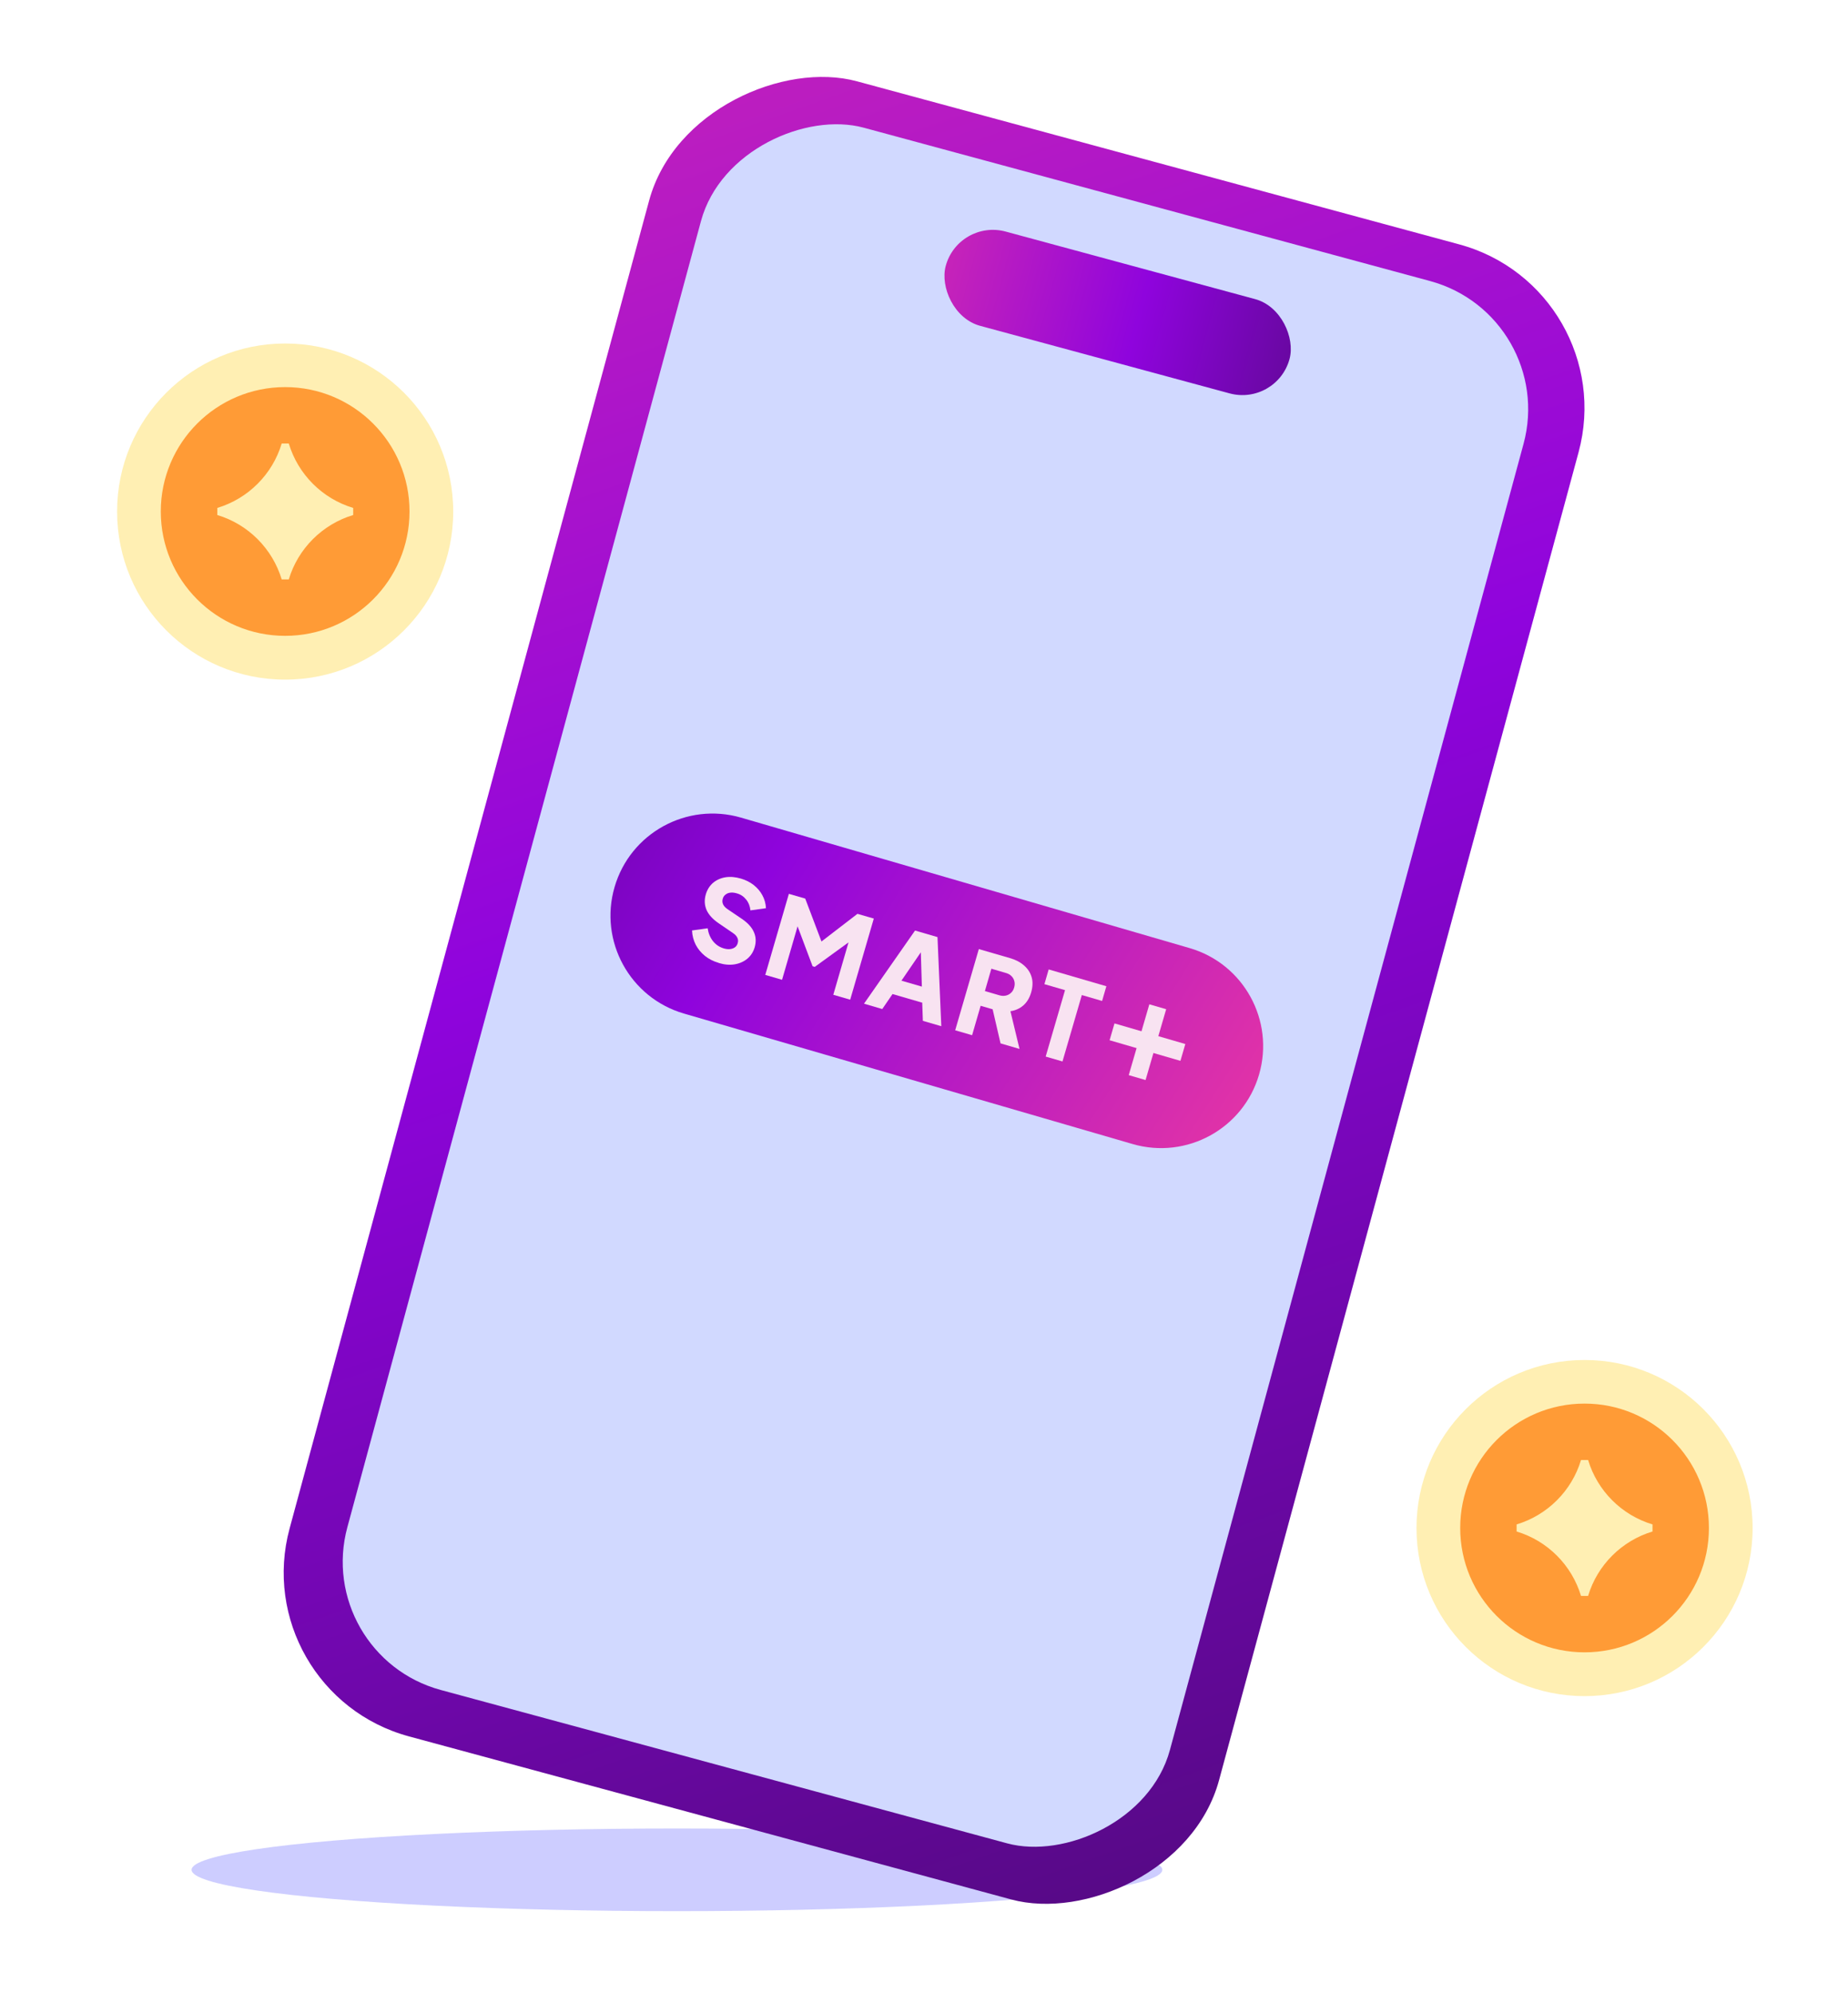 <?xml version="1.0" encoding="UTF-8"?>
<svg id="Layer_1" data-name="Layer 1" xmlns="http://www.w3.org/2000/svg" xmlns:xlink="http://www.w3.org/1999/xlink" viewBox="0 0 203.43 219.39">
  <defs>
    <style>
      .cls-1 {
        fill: url(#linear-gradient);
      }

      .cls-1, .cls-2, .cls-3, .cls-4, .cls-5, .cls-6, .cls-7, .cls-8 {
        stroke-width: 0px;
      }

      .cls-2 {
        fill: url(#linear-gradient-2);
      }

      .cls-3 {
        fill: url(#linear-gradient-3);
      }

      .cls-4 {
        fill: #f8e3f1;
      }

      .cls-5 {
        fill: #d1d9ff;
      }

      .cls-6 {
        fill: #cdcdff;
      }

      .cls-7 {
        fill: #ffefb3;
      }

      .cls-8 {
        fill: #ff9b36;
      }
    </style>
    <linearGradient id="linear-gradient" x1="-269.29" y1="-1066.9" x2="-435.04" y2="-1308.46" gradientTransform="translate(-1068.46 449.94) rotate(90)" gradientUnits="userSpaceOnUse">
      <stop offset="0" stop-color="#4b0a74"/>
      <stop offset=".49" stop-color="#8f04dd"/>
      <stop offset="1" stop-color="#e032a8"/>
    </linearGradient>
    <linearGradient id="linear-gradient-2" x1="-10418.3" y1="-1248.6" x2="-10355.28" y2="-1248.6" gradientTransform="translate(10508.13 -1214.21) scale(1 -1)" xlink:href="#linear-gradient"/>
    <linearGradient id="linear-gradient-3" x1="-675.43" y1="9681.6" x2="-566.97" y2="9650.47" gradientTransform="translate(-2017.99 9551.64) rotate(16.22) scale(1 -1)" xlink:href="#linear-gradient"/>
  </defs>
  <g>
    <ellipse class="cls-6" cx="74.52" cy="205.82" rx="53.43" ry="4.55"/>
    <rect class="cls-1" x="8.46" y="56.02" width="188.74" height="106" rx="18.66" ry="18.66" transform="translate(-29.28 179.78) rotate(-74.85)"/>
    <rect class="cls-5" x="13.89" y="61.58" width="178.16" height="93.81" rx="14.61" ry="14.61" transform="translate(-28.65 179.52) rotate(-74.85)"/>
    <rect class="cls-2" x="103.43" y="29.02" width="39.21" height="10.75" rx="5.38" ry="5.38" transform="translate(232.8 99.75) rotate(-164.85)"/>
    <g>
      <path class="cls-3" d="m81.57,90l49.38,14.36c5.96,1.73,9.38,7.97,7.65,13.92h0c-1.73,5.96-7.97,9.38-13.92,7.65l-49.38-14.36c-5.96-1.73-9.38-7.97-7.65-13.92h0c1.73-5.96,7.97-9.38,13.92-7.65Z"/>
      <g>
        <path class="cls-4" d="m79.09,105.98c-.56-.16-1.06-.42-1.49-.76-.43-.35-.77-.76-1.02-1.24-.24-.48-.38-1-.4-1.56l1.72-.24c.08.55.28,1.03.59,1.42.32.4.72.66,1.2.8.26.07.49.1.69.07.21-.03.38-.09.53-.2.15-.11.25-.27.3-.46.06-.21.05-.4-.04-.58-.08-.19-.25-.37-.49-.53l-1.58-1.08c-.64-.44-1.08-.92-1.32-1.45-.23-.54-.26-1.1-.09-1.7.15-.53.42-.95.79-1.28.38-.32.83-.53,1.36-.62.54-.09,1.11-.04,1.72.14.54.16,1,.39,1.41.71.4.32.72.69.95,1.12.24.43.37.91.4,1.43l-1.71.24c-.05-.46-.2-.86-.47-1.19-.27-.34-.61-.57-1.05-.69-.25-.07-.48-.1-.69-.07-.21.02-.4.1-.54.22-.15.11-.25.27-.3.46-.06.21-.05.41.04.61.09.19.26.37.51.54l1.55,1.05c.65.44,1.09.92,1.32,1.44.24.52.27,1.08.1,1.68-.15.52-.42.94-.81,1.27-.39.32-.86.53-1.4.62-.54.09-1.12.04-1.75-.15Z"/>
        <path class="cls-4" d="m84.24,107.32l2.6-8.93,1.8.52,2.05,5.41-.84-.24,4.54-3.49,1.8.52-2.6,8.93-1.86-.54,2-6.88.69.38-4.73,3.43-.24-.07-2.03-5.4h.67s-2,6.89-2,6.89l-1.86-.54Z"/>
        <path class="cls-4" d="m95.11,110.48l5.62-8.05,2.47.72.42,9.81-2.03-.59-.07-2-3.27-.95-1.13,1.65-2.01-.59Zm4.13-2.53l2.24.65-.14-4.62.5.15-2.61,3.82Z"/>
        <path class="cls-4" d="m105.15,113.4l2.6-8.93,3.42.99c.62.18,1.13.44,1.54.8.42.36.7.78.85,1.29.15.5.13,1.07-.05,1.69s-.47,1.09-.87,1.44c-.4.34-.87.55-1.41.63l1,4.15-2.09-.61-1.06-4.58.99,1.06-2.12-.62-.94,3.24-1.86-.54Zm3.27-4.31l1.57.46c.26.08.51.09.73.04s.41-.15.57-.3c.17-.15.28-.35.35-.59s.08-.48.02-.7c-.05-.21-.16-.4-.32-.56-.16-.16-.37-.28-.64-.35l-1.57-.46-.71,2.46Z"/>
        <path class="cls-4" d="m115.11,116.3l2.13-7.31-2.27-.66.47-1.62,6.35,1.85-.47,1.62-2.23-.65-2.13,7.31-1.86-.54Z"/>
      </g>
      <rect class="cls-4" x="125.35" y="110.66" width="1.93" height="8.12" transform="translate(37.07 -30.72) rotate(16.22)"/>
      <rect class="cls-4" x="125.35" y="110.66" width="1.93" height="8.12" transform="translate(271.75 25.47) rotate(106.22)"/>
    </g>
  </g>
  <g>
    <path class="cls-7" d="m174.43,186.7c-10.22,0-18.5-8.28-18.5-18.5s8.28-18.5,18.5-18.5,18.5,8.28,18.5,18.5-8.28,18.5-18.5,18.5Z"/>
    <path class="cls-8" d="m174.43,181.88c-7.56,0-13.69-6.13-13.69-13.69s6.13-13.69,13.69-13.69,13.69,6.13,13.69,13.69-6.13,13.69-13.69,13.69Z"/>
    <path class="cls-7" d="m166.95,167.8c3.39-1.02,6.07-3.69,7.09-7.09h.78c1.02,3.39,3.69,6.07,7.09,7.09v.78c-3.39,1.02-6.07,3.69-7.09,7.09h-.78c-1.02-3.39-3.69-6.07-7.09-7.09v-.78Z"/>
  </g>
  <g>
    <path class="cls-7" d="m31.39,74.81c-10.22,0-18.5-8.28-18.5-18.5s8.28-18.5,18.5-18.5,18.5,8.28,18.5,18.5-8.28,18.5-18.5,18.5Z"/>
    <path class="cls-8" d="m31.39,69.99c-7.56,0-13.69-6.13-13.69-13.69s6.13-13.69,13.69-13.69,13.69,6.13,13.69,13.69-6.13,13.69-13.69,13.69Z"/>
    <path class="cls-7" d="m23.92,55.91c3.39-1.02,6.07-3.69,7.09-7.09h.78c1.02,3.39,3.69,6.07,7.09,7.09v.78c-3.39,1.02-6.07,3.69-7.09,7.09h-.78c-1.02-3.39-3.69-6.07-7.09-7.09v-.78Z"/>
  </g>
</svg>